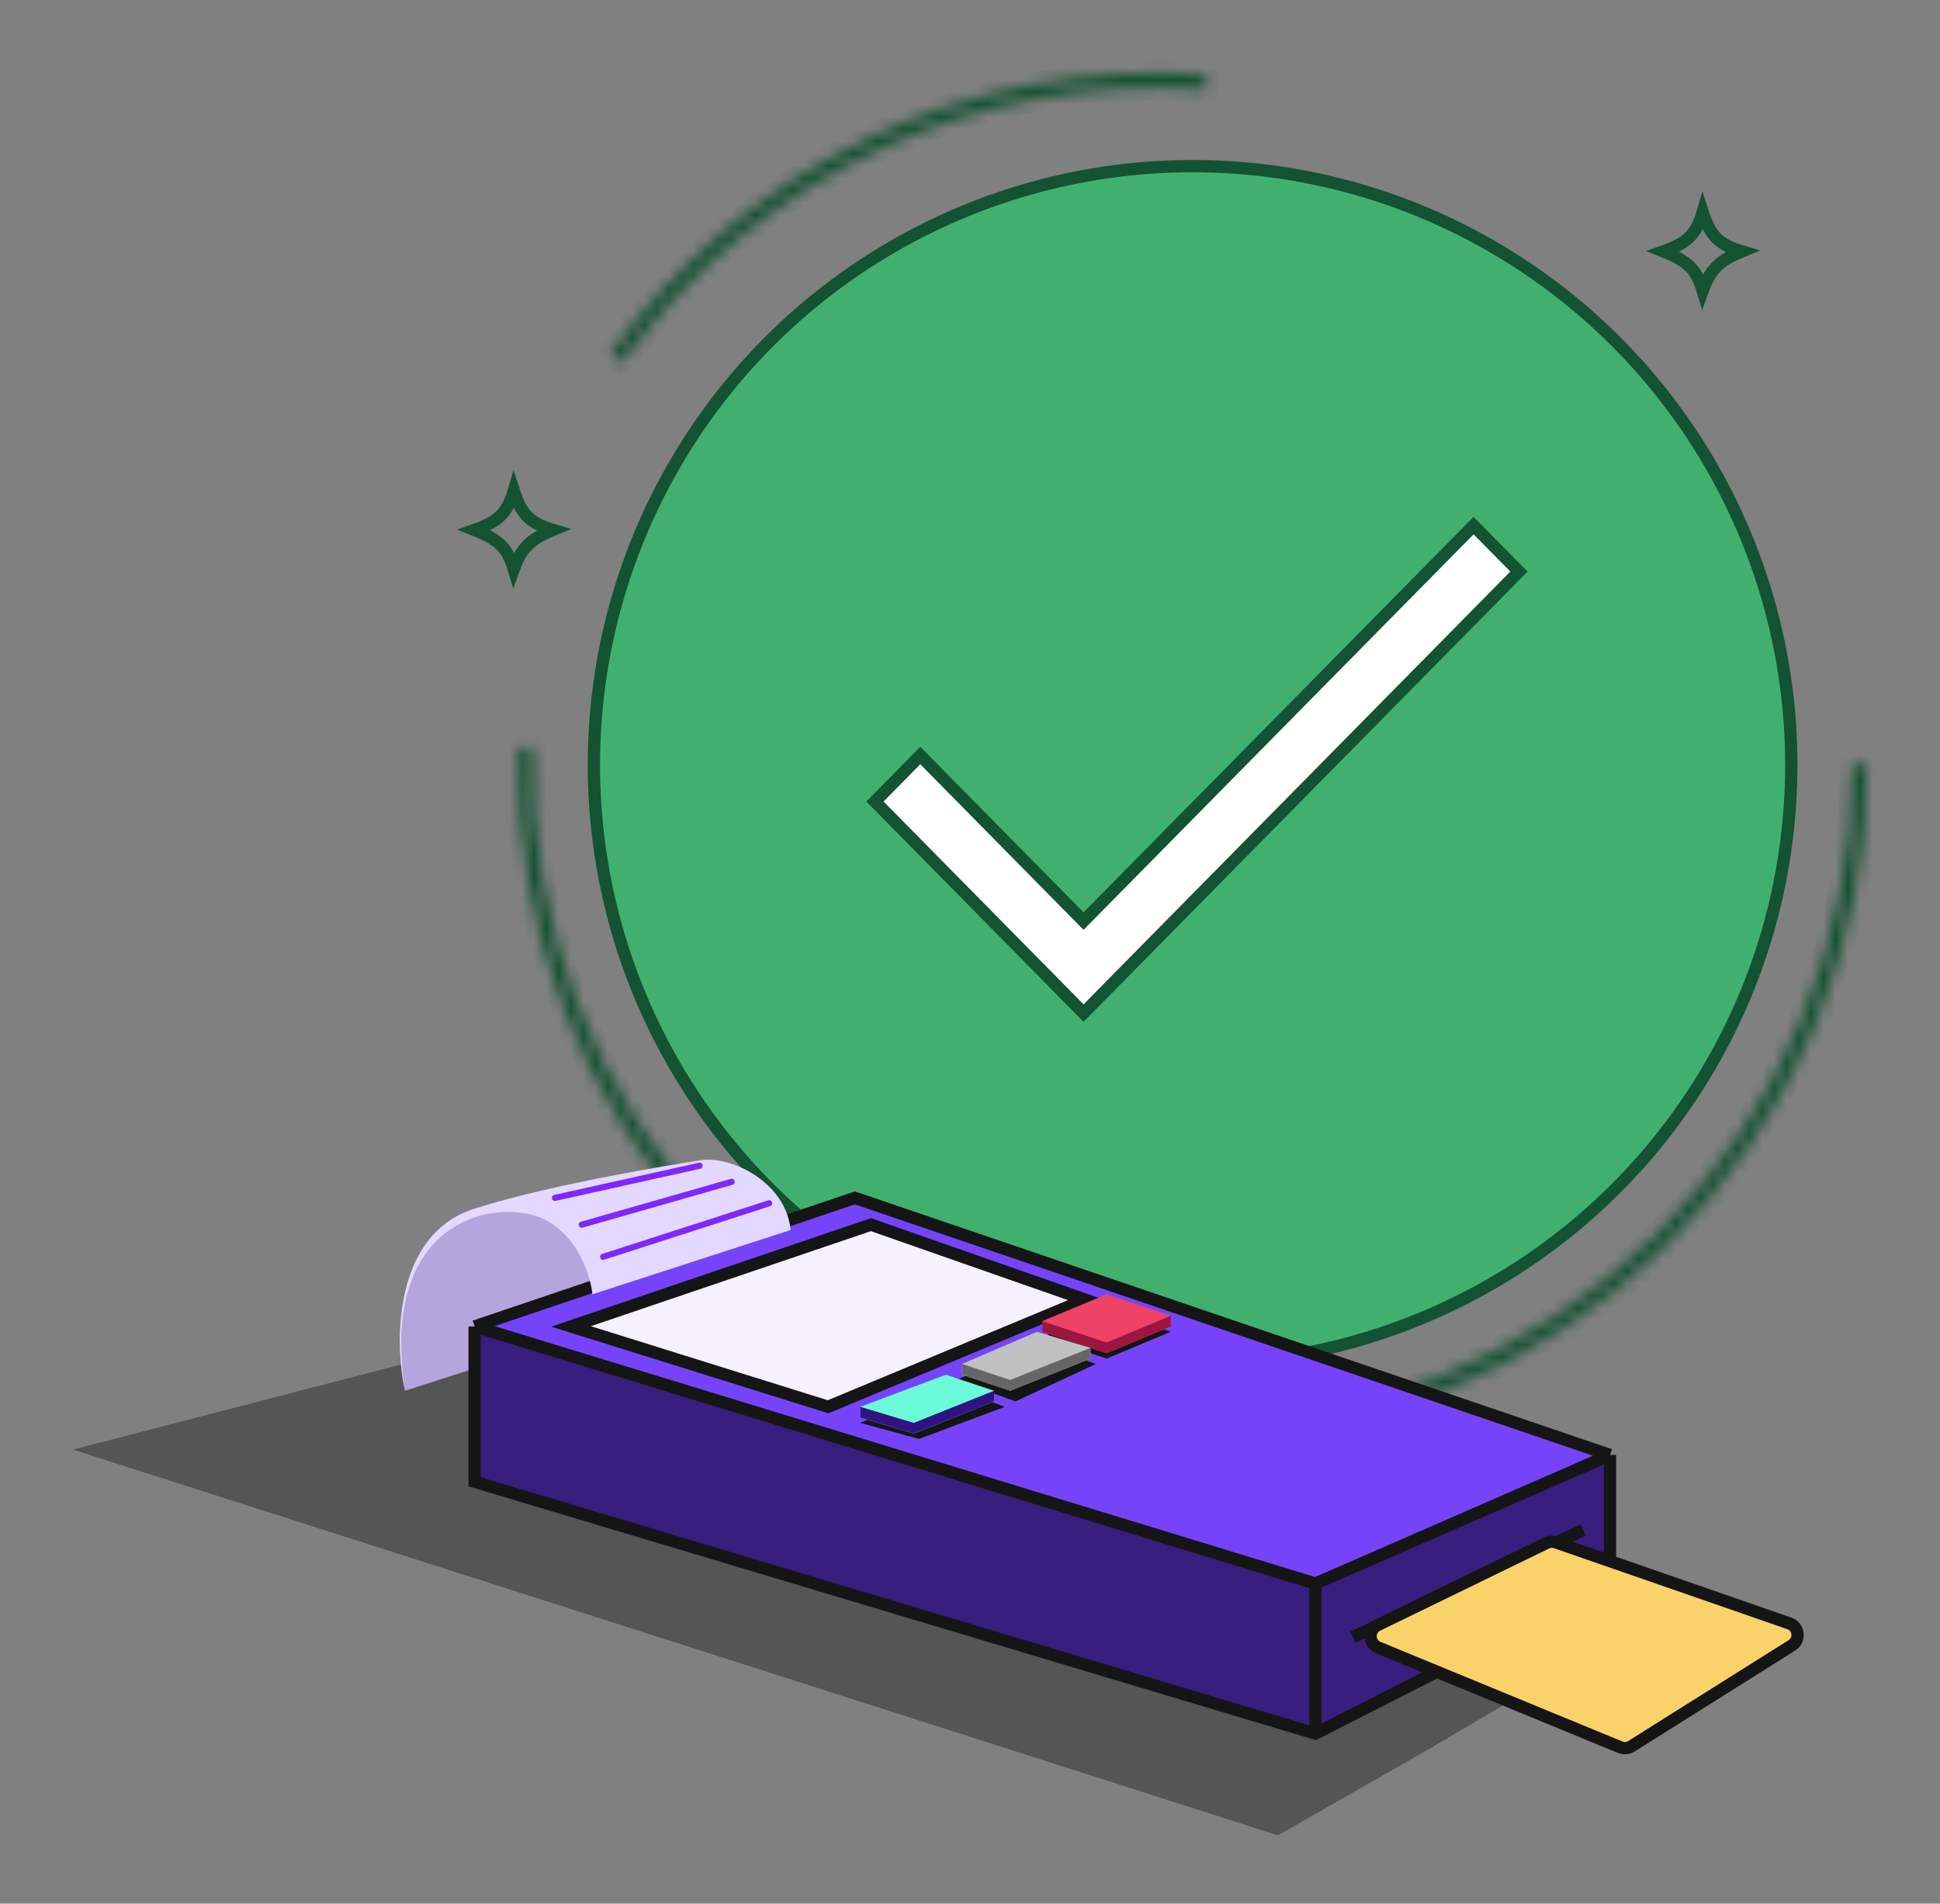 <svg width="158" height="155" viewBox="0 0 158 155" fill="none" xmlns="http://www.w3.org/2000/svg">
<rect x="0" y="0" width="158" height="155" fill="#808080" stroke="none"/>
<circle cx="97.129" cy="62.285" r="48.76" fill="#41B06E" stroke="#135232"/>
<mask id="path-2-inside-1_7711_29286" fill="white">
<path d="M152.059 62.284C152.059 69.557 150.614 76.758 147.809 83.469C145.004 90.18 140.894 96.266 135.718 101.376C130.541 106.486 124.402 110.516 117.655 113.235C110.909 115.953 103.69 117.304 96.417 117.21C89.144 117.115 81.963 115.578 75.289 112.686C68.615 109.794 62.582 105.606 57.54 100.364C52.498 95.122 48.547 88.931 45.916 82.15C43.286 75.369 42.028 68.133 42.216 60.862L43.422 60.893C43.238 68.004 44.468 75.081 47.041 81.713C49.613 88.346 53.478 94.401 58.409 99.528C63.341 104.655 69.241 108.751 75.769 111.579C82.296 114.408 89.32 115.911 96.433 116.003C103.546 116.095 110.606 114.774 117.205 112.116C123.803 109.457 129.808 105.515 134.87 100.518C139.933 95.52 143.953 89.567 146.696 83.004C149.44 76.44 150.852 69.397 150.852 62.284H152.059Z"/>
</mask>
<path d="M152.059 62.284C152.059 69.557 150.614 76.758 147.809 83.469C145.004 90.18 140.894 96.266 135.718 101.376C130.541 106.486 124.402 110.516 117.655 113.235C110.909 115.953 103.69 117.304 96.417 117.21C89.144 117.115 81.963 115.578 75.289 112.686C68.615 109.794 62.582 105.606 57.54 100.364C52.498 95.122 48.547 88.931 45.916 82.15C43.286 75.369 42.028 68.133 42.216 60.862L43.422 60.893C43.238 68.004 44.468 75.081 47.041 81.713C49.613 88.346 53.478 94.401 58.409 99.528C63.341 104.655 69.241 108.751 75.769 111.579C82.296 114.408 89.32 115.911 96.433 116.003C103.546 116.095 110.606 114.774 117.205 112.116C123.803 109.457 129.808 105.515 134.87 100.518C139.933 95.52 143.953 89.567 146.696 83.004C149.44 76.44 150.852 69.397 150.852 62.284H152.059Z" fill="#562BCA" stroke="#135232" stroke-width="2" mask="url(#path-2-inside-1_7711_29286)"/>
<path d="M88.248 82.487L71.258 65.262L74.951 61.517L88.248 74.998L120.014 42.795L123.707 46.539L88.248 82.487Z" fill="white" stroke="#135232"/>
<path d="M45.033 43.148C43.134 42.58 42.458 41.877 41.844 39.959C41.327 41.698 40.682 42.432 38.654 43.148C40.709 43.963 41.347 44.688 41.844 46.338C42.457 44.635 43.157 43.919 45.033 43.148Z" stroke="#135232"/>
<path d="M141.863 20.467C139.963 19.899 139.288 19.195 138.674 17.277C138.157 19.016 137.512 19.75 135.484 20.467C137.539 21.281 138.176 22.006 138.674 23.656C139.287 21.953 139.987 21.238 141.863 20.467Z" stroke="#135232"/>
<mask id="path-6-inside-2_7711_29286" fill="white">
<path d="M49.678 28.823C55.161 21.19 62.511 15.091 71.025 11.109C79.538 7.128 88.931 5.398 98.305 6.084L98.216 7.287C89.049 6.616 79.862 8.308 71.535 12.202C63.209 16.096 56.02 22.061 50.658 29.527L49.678 28.823Z"/>
</mask>
<path d="M49.678 28.823C55.161 21.19 62.511 15.091 71.025 11.109C79.538 7.128 88.931 5.398 98.305 6.084L98.216 7.287C89.049 6.616 79.862 8.308 71.535 12.202C63.209 16.096 56.02 22.061 50.658 29.527L49.678 28.823Z" fill="#562BCA" stroke="#135232" stroke-width="2" mask="url(#path-6-inside-2_7711_29286)"/>
<path opacity="0.4" d="M5.941 118.034L64.825 102.768L136.793 135.48L123.708 138.097L116.293 142.459L104.08 149.438L5.941 118.034Z" fill="#151515"/>
<path d="M56.101 105.824L32.984 113.239C31.239 104.167 35.456 99.863 37.782 99.282L44.325 97.101L53.048 96.228L56.101 105.824Z" fill="#B5A5DD"/>
<path d="M131.123 118.471L69.622 97.535L38.654 108.003V120.652L107.133 141.152L131.123 128.939V118.471Z" fill="#7544FA"/>
<path d="M131.123 128.939V118.471L107.133 128.939L38.654 108.439V120.652L107.133 141.152L131.123 128.939Z" fill="#381E7E"/>
<path d="M131.123 118.471L69.622 97.535L38.654 108.003M131.123 118.471L107.133 128.939L38.654 108.003M131.123 118.471V128.939L107.133 141.152L38.654 120.652V108.003" stroke="#151515"/>
<path d="M128.941 124.576L110.186 133.3" stroke="#151515"/>
<path d="M107.133 128.941V141.154" stroke="#151515"/>
<path d="M145.729 132.181L126.717 125.585C126.466 125.498 126.19 125.515 125.951 125.631L112.191 132.325C111.415 132.703 111.449 133.82 112.248 134.149L131.954 142.264C132.253 142.387 132.594 142.358 132.867 142.186L145.933 133.973C146.644 133.526 146.522 132.456 145.729 132.181Z" fill="#FAD26A" stroke="#151515"/>
<path d="M70.931 99.715L88.378 105.821L67.442 114.545L46.505 108.002L70.931 99.715Z" fill="#F5F1FF" stroke="#151515"/>
<path d="M95.356 108.438L90.122 106.693L84.888 108.874L90.122 110.619L95.356 108.438Z" fill="#151515"/>
<path d="M90.122 105.387L95.356 107.131V108.004L90.122 110.185L84.888 108.44V107.568L90.122 105.387Z" fill="#EE4266"/>
<path d="M90.122 109.314L95.356 107.133V108.005L90.122 110.186L84.888 108.441V107.569L90.122 109.314Z" fill="#9B1640"/>
<path d="M89.25 111.057L84.452 109.312L77.91 112.366L82.707 114.11L89.25 111.057Z" fill="#151515"/>
<path d="M81.835 114.545L77.037 112.801L70.058 115.854L74.856 117.162L81.835 114.545Z" fill="#151515"/>
<path d="M88.814 110.62V109.748L84.452 108.439L78.346 111.056V111.929L82.271 113.237L88.814 110.62Z" fill="#C0C0C0"/>
<path d="M82.271 112.363L88.814 109.746V110.618L82.271 113.235L78.346 111.927V111.055L82.271 112.363Z" fill="#666666"/>
<path d="M80.963 114.112V113.24L77.037 111.932L70.058 114.549V115.421L74.42 116.73L80.963 114.112Z" fill="#6AFAD7"/>
<path d="M74.42 115.855L80.963 113.238V114.111L74.42 116.728L70.058 115.419V114.547L74.42 115.855Z" fill="#311383"/>
<path d="M44.324 99.279C47.116 100.675 48.105 103.931 48.25 105.385L64.388 100.151C64.039 96.313 59.59 94.045 56.973 94.481C55.229 94.772 45.284 96.313 38.654 98.407C32.024 100.5 32.112 109.311 32.984 113.237C30.803 98.843 40.835 97.534 44.324 99.279Z" fill="#E3D9FF"/>
<path d="M49.123 102.334L62.644 97.973" stroke="#7F27FF" stroke-width="0.5" stroke-linecap="round"/>
<path d="M47.378 99.718L59.591 96.228" stroke="#7F27FF" stroke-width="0.5" stroke-linecap="round"/>
<path d="M45.197 97.535L56.973 94.918" stroke="#7F27FF" stroke-width="0.5" stroke-linecap="round"/>
</svg>
